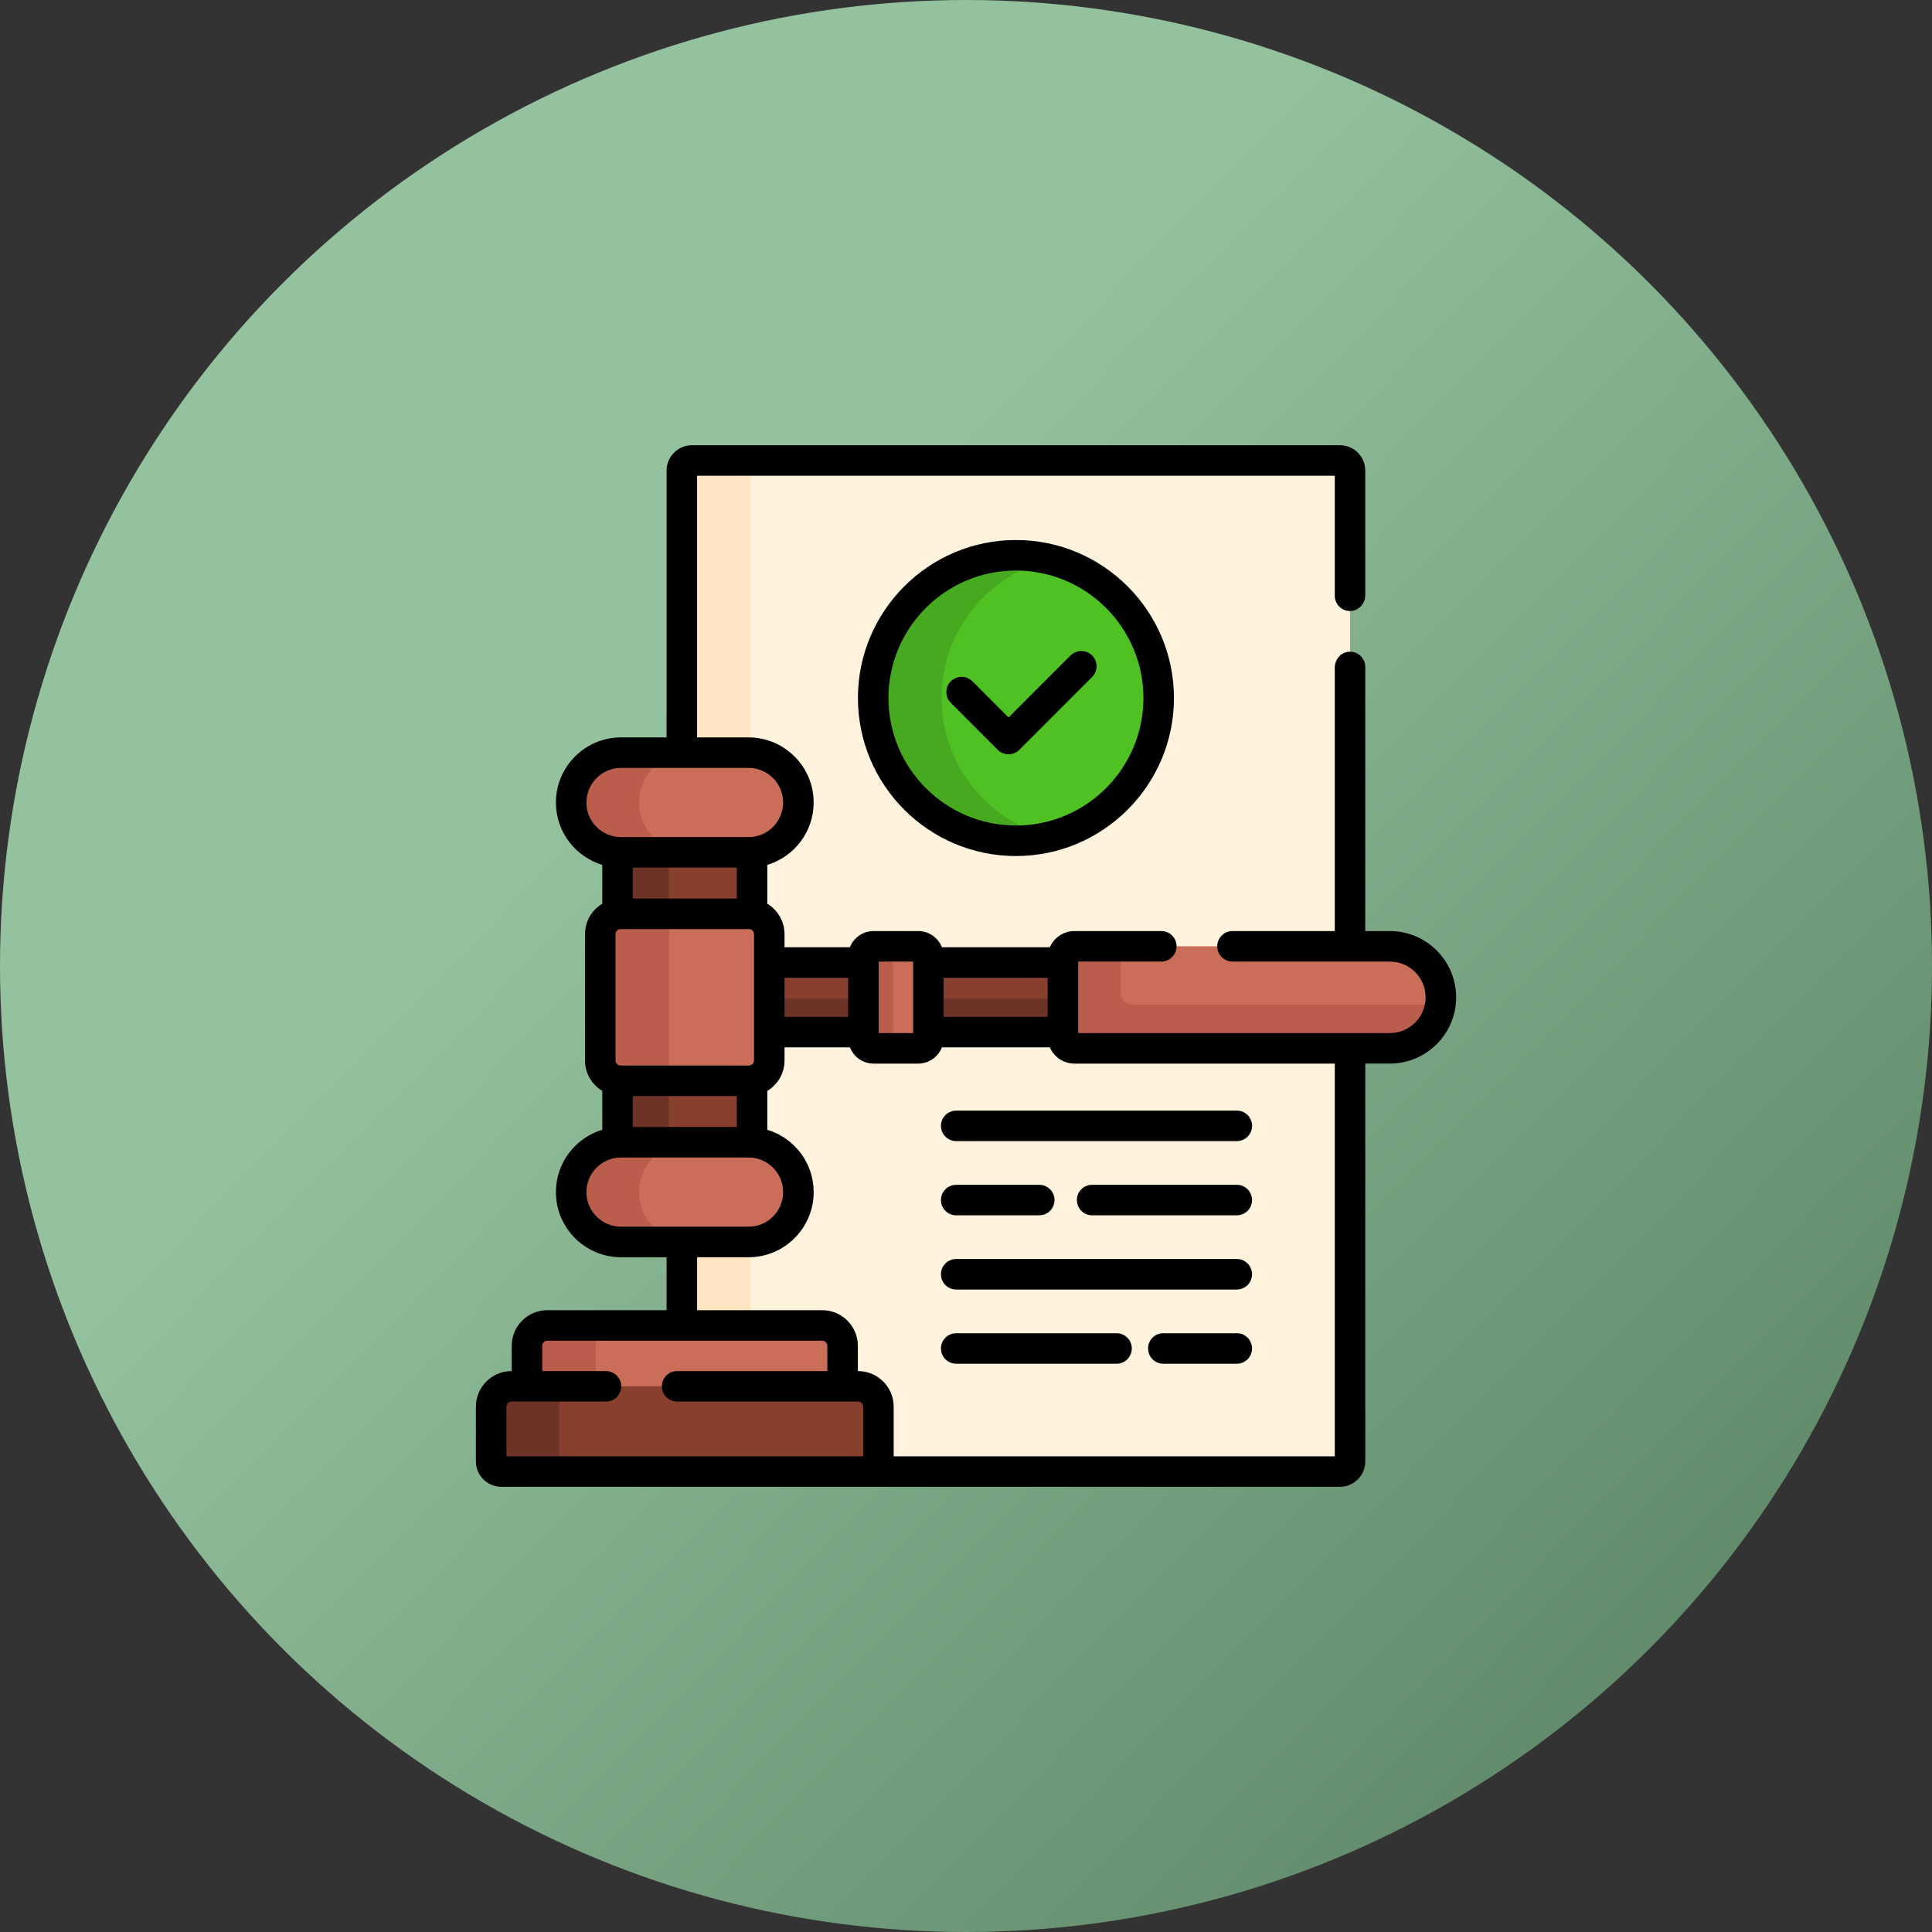 <?xml version="1.0" encoding="UTF-8"?> <!-- Creator: CorelDRAW 2019 (64-Bit) --> <svg xmlns="http://www.w3.org/2000/svg" xmlns:xlink="http://www.w3.org/1999/xlink" xmlns:xodm="http://www.corel.com/coreldraw/odm/2003" xml:space="preserve" width="600px" height="600px" style="shape-rendering:geometricPrecision; text-rendering:geometricPrecision; image-rendering:optimizeQuality; fill-rule:evenodd; clip-rule:evenodd" viewBox="0 0 501.98 501.98"><rect x="0" y="0" width="501.98" height="501.98" fill="#333333" stroke="none"/> <defs> <style type="text/css"> <![CDATA[ .fil9 {fill:black;fill-rule:nonzero} .fil8 {fill:#47A920;fill-rule:nonzero} .fil7 {fill:#4FC123;fill-rule:nonzero} .fil4 {fill:#6D3326;fill-rule:nonzero} .fil3 {fill:#883F2E;fill-rule:nonzero} .fil6 {fill:#BB5D4C;fill-rule:nonzero} .fil5 {fill:#CA6E59;fill-rule:nonzero} .fil2 {fill:#FFE5C2;fill-rule:nonzero} .fil1 {fill:#FFF3DE;fill-rule:nonzero} .fil0 {fill:url(#id0)} ]]> </style> <linearGradient id="id0" gradientUnits="userSpaceOnUse" x1="227.36" y1="125.5" x2="585.86" y2="476.88"> <stop offset="0" style="stop-opacity:1; stop-color:#94C19E"></stop> <stop offset="0.51" style="stop-opacity:1; stop-color:#709B7A"></stop> <stop offset="1" style="stop-opacity:1; stop-color:#4C7556"></stop> </linearGradient> </defs> <g id="Слой_x0020_1">  <circle class="fil0" cx="250.99" cy="250.99" r="250.99"></circle> <g id="_2363337307840"> <g> <g> <path class="fil1" d="M348.13 119.64l-168.33 0c-1.46,0 -2.64,1.19 -2.64,2.64l0 73.28 17.33 0c7.16,0 12.96,5.8 12.96,12.95 0,6.85 -5.32,12.46 -12.05,12.92l0 16.07 0 0c2.53,0.39 4.48,2.58 4.48,5.22l0 32.81c0,2.65 -1.95,4.83 -4.48,5.22l0 0 0 16.07c6.73,0.46 12.05,6.07 12.05,12.92 0,7.15 -5.8,12.95 -12.96,12.95l-17.33 0 0 21.69 36.48 0c2.91,0 5.28,2.37 5.28,5.29l0 10.51c0,0.01 0,0.01 0,0.02l4.03 0c2.92,0 5.28,2.37 5.28,5.28l0 16.86 122.54 0 0 -260.05c0,-1.46 -1.18,-2.65 -2.64,-2.65l0 0z"></path> </g> <g> <path class="fil2" d="M194.49 195.56c0.16,0 0.32,0.01 0.47,0.01l0 -73.28c0,-1.46 1.19,-2.65 2.65,-2.65l-17.81 0c-1.46,0 -2.64,1.19 -2.64,2.64l0 73.28 17.33 0z"></path> <path class="fil2" d="M194.49 322.69l-17.33 0 0 21.69 17.8 0 0 -21.7c-0.15,0.01 -0.31,0.01 -0.47,0.01z"></path> </g> <g> <g> <polygon class="fil3" points="199.88,250.09 224.34,250.09 224.34,268.16 199.88,268.16 "></polygon> <polygon class="fil3" points="241.21,250.09 276.16,250.09 276.16,268.16 241.21,268.16 "></polygon> </g> <g> <polygon class="fil4" points="199.88,259.45 224.34,259.45 224.34,268.16 199.88,268.16 "></polygon> <polygon class="fil4" points="241.21,259.45 276.16,259.45 276.16,268.16 241.21,268.16 "></polygon> </g> <g> <path class="fil5" d="M374.37 259.13c0,7.32 -5.93,13.25 -13.25,13.25l-81.95 0c-1.66,0 -3.01,-1.35 -3.01,-3.01l0 -20.49c0,-1.66 1.35,-3.01 3.01,-3.01l81.95 0c7.32,0 13.25,5.94 13.25,13.26z"></path> </g> <g> <path class="fil6" d="M294.18 261.03c-1.67,0 -3.02,-1.34 -3.02,-3.01l0 -12.15 -11.99 0c-1.66,0 -3.01,1.35 -3.01,3.01l0 20.49c0,1.66 1.35,3.01 3.01,3.01l81.95 0c6.67,0 12.19,-4.93 13.11,-11.35l-80.05 0z"></path> </g> <g> <path class="fil5" d="M241.21 248.51l0 21.23c0,1.46 -1.18,2.64 -2.64,2.64l-11.58 0c-1.46,0 -2.65,-1.18 -2.65,-2.64l0 -21.23c0,-1.46 1.19,-2.64 2.65,-2.64l11.58 0c1.46,0 2.64,1.18 2.64,2.64z"></path> </g> <g> <path class="fil6" d="M232.01 269.74l0 -21.23c0,-1.46 1.18,-2.64 2.64,-2.64l-7.66 0c-1.46,0 -2.65,1.18 -2.65,2.64l0 21.23c0,1.46 1.19,2.64 2.65,2.64l7.66 0c-1.46,0 -2.64,-1.18 -2.64,-2.64z"></path> </g> <g> <path class="fil3" d="M194.59 280.82l-33.34 0c-0.27,0 -0.54,-0.03 -0.8,-0.07l0 16.07c0.3,-0.02 0.6,-0.04 0.9,-0.04l33.14 0c0.31,0 0.61,0.02 0.91,0.04l0 -16.07c-0.27,0.04 -0.53,0.07 -0.81,0.07l0 0z"></path> <path class="fil4" d="M161.25 280.82c-0.27,0 -0.54,-0.03 -0.8,-0.07l0 16.07c0.3,-0.02 0.6,-0.04 0.9,-0.04l12.41 0 0 -15.96 -12.51 0 0 0z"></path> <path class="fil3" d="M161.25 237.44l33.34 0c0.28,0 0.54,0.02 0.81,0.06l0 -16.07c-0.3,0.02 -0.6,0.04 -0.91,0.04l-33.14 0c-0.3,0 -0.6,-0.02 -0.9,-0.04l0 16.07c0.26,-0.04 0.53,-0.06 0.8,-0.06l0 0z"></path> <path class="fil4" d="M161.25 237.44l12.51 0 0 -15.97 -12.41 0c-0.3,0 -0.6,-0.02 -0.9,-0.04l0 16.07c0.26,-0.04 0.53,-0.06 0.8,-0.06l0 0z"></path> </g> <g> <path class="fil5" d="M199.88 242.72l0 32.81c0,2.92 -2.37,5.29 -5.29,5.29l-33.34 0c-2.92,0 -5.28,-2.37 -5.28,-5.29l0 -32.81c0,-2.92 2.36,-5.28 5.28,-5.28l33.34 0c2.92,0 5.29,2.36 5.29,5.28z"></path> </g> <g> <path class="fil6" d="M173.82 275.53l0 -32.81c0,-2.92 2.37,-5.28 5.29,-5.28l-17.86 0c-2.92,0 -5.28,2.36 -5.28,5.28l0 32.81c0,2.92 2.36,5.29 5.28,5.29l17.86 0c-2.92,0 -5.29,-2.37 -5.29,-5.29l0 0z"></path> </g> <g> <path class="fil5" d="M218.89 360.73c0.02,-0.18 0.03,-0.36 0.03,-0.54l0 -10.52c0,-2.92 -2.37,-5.29 -5.28,-5.29l-71.43 0c-2.92,0 -5.29,2.37 -5.29,5.29l0 10.52c0,0.18 0.01,0.36 0.03,0.54l81.94 0z"></path> <path class="fil6" d="M154.82 360.73c-0.02,-0.18 -0.03,-0.36 -0.03,-0.54l0 -10.52c0,-2.92 2.37,-5.29 5.29,-5.29l-17.87 0c-2.92,0 -5.29,2.37 -5.29,5.29l0 10.52c0,0.18 0.01,0.36 0.03,0.54l17.87 0z"></path> <g> <path class="fil3" d="M228.23 382.34l-97.97 0c-1.46,0 -2.65,-1.18 -2.65,-2.64l0 -14.21c0,-2.92 2.37,-5.29 5.29,-5.29l90.05 0c2.92,0 5.28,2.37 5.28,5.29l0 16.85z"></path> </g> <g> <path class="fil4" d="M145.28 379.7l0 -14.21c0,-2.92 2.36,-5.29 5.28,-5.29l-17.66 0c-2.92,0 -5.29,2.37 -5.29,5.29l0 14.21c0,1.46 1.19,2.64 2.65,2.64l17.66 0c-1.46,0 -2.64,-1.18 -2.64,-2.64l0 0z"></path> </g> </g> <g> <g> <path class="fil5" d="M207.45 309.74c0,7.15 -5.8,12.95 -12.96,12.95l-33.14 0c-7.15,0 -12.95,-5.8 -12.95,-12.95 0,-7.16 5.8,-12.96 12.95,-12.96l33.14 0c7.16,0 12.96,5.8 12.96,12.96l0 0z"></path> </g> <g> <path class="fil6" d="M166.05 309.74c0,-7.16 5.79,-12.96 12.95,-12.96l-17.65 0c-7.15,0 -12.95,5.8 -12.95,12.96 0,7.15 5.8,12.95 12.95,12.95l17.65 0c-7.15,0 -12.95,-5.8 -12.95,-12.95l0 0z"></path> </g> <g> <path class="fil5" d="M207.45 208.51c0,7.16 -5.8,12.96 -12.96,12.96l-33.14 0c-7.15,0 -12.95,-5.8 -12.95,-12.96 0,-7.15 5.8,-12.95 12.95,-12.95l33.14 0c7.16,0 12.96,5.8 12.96,12.95z"></path> </g> <g> <path class="fil6" d="M166.05 208.51c0,-7.15 5.79,-12.95 12.95,-12.95l-17.65 0c-7.15,0 -12.95,5.8 -12.95,12.95 0,7.16 5.8,12.96 12.95,12.96l17.65 0c-7.15,0 -12.95,-5.8 -12.95,-12.96l0 0z"></path> </g> </g> </g> <g> <g> <circle class="fil7" cx="263.96" cy="181.37" r="37.09"></circle> </g> <g> <path class="fil8" d="M244.65 181.37c0,-17.42 12.01,-32.03 28.2,-36.01 -2.85,-0.7 -5.82,-1.08 -8.89,-1.08 -20.48,0 -37.08,16.6 -37.08,37.09 0,20.48 16.6,37.09 37.08,37.09 3.07,0 6.04,-0.38 8.89,-1.08 -16.19,-3.99 -28.2,-18.59 -28.2,-36.01l0 0z"></path> </g> </g> <g> <path class="fil9" d="M361.12 241.91l-6.39 0 0 -68.62c0,-2.23 -1.84,-4.03 -4.08,-3.96 -2.17,0.06 -3.84,1.96 -3.84,4.13l0 68.45 -26.57 0c-2.19,0 -3.97,1.77 -3.97,3.96 0,2.19 1.78,3.97 3.97,3.97l40.88 0c5.12,0 9.29,4.16 9.29,9.29 0,5.12 -4.17,9.29 -9.29,9.29l-80.99 0 0 -18.58 21.61 0c2.18,0 3.96,-1.78 3.96,-3.97 0,-2.19 -1.78,-3.96 -3.96,-3.96l-22.57 0c-2.86,0 -5.33,1.74 -6.4,4.21l-28.04 0c-0.97,-2.46 -3.36,-4.21 -6.16,-4.21l-11.58 0c-2.8,0 -5.2,1.75 -6.16,4.21l-16.99 0 0 -3.4c0,-3.35 -1.8,-6.29 -4.48,-7.91l0 -10.09c6.96,-2.1 12.05,-8.57 12.05,-16.21 0,-9.32 -7.59,-16.91 -16.92,-16.91l-13.37 0 0 -67.99 165.69 0 0 31.18c0,2.23 1.84,4.03 4.08,3.96 2.17,-0.06 3.84,-1.95 3.84,-4.12l0 -32.35c0,-3.64 -2.95,-6.6 -6.6,-6.6l-168.33 0c-3.65,0 -6.61,2.96 -6.61,6.61l0 69.31 -11.84 0c-9.32,0 -16.91,7.59 -16.91,16.91 0,7.64 5.08,14.11 12.05,16.21l0 10.09c-2.69,1.62 -4.49,4.56 -4.49,7.91l0 32.81c0,3.36 1.8,6.29 4.49,7.91l0 10.1c-6.97,2.09 -12.05,8.56 -12.05,16.2 0,9.33 7.58,16.92 16.91,16.92l11.84 0 0 13.76 -30.98 0c-5.1,0 -9.25,4.15 -9.25,9.25l0 6.57 -0.06 0c-5.1,0 -9.25,4.15 -9.25,9.25l0 14.21c0,3.64 2.96,6.61 6.61,6.61l217.87 0c3.65,0 6.6,-2.96 6.6,-6.61l0 -103.35 6.39 0c9.49,0 17.22,-7.73 17.22,-17.22 0,-9.5 -7.73,-17.22 -17.22,-17.22zm-115.94 12.14l27.02 0 0 10.15 -27.02 0 0 -10.15zm-16.87 -4.21l8.94 0 0 18.58 -8.94 0 0 -18.58zm-24.47 4.21l16.54 0 0 10.15 -16.54 0 0 -10.15zm-51.48 -45.54c0,-4.95 4.04,-8.99 8.99,-8.99l33.14 0c4.96,0 8.99,4.04 8.99,8.99 0,4.96 -4.03,8.99 -8.99,8.99l-33.14 0c-4.95,0 -8.99,-4.03 -8.99,-8.99l0 0zm8.89 68.34c-0.72,0 -1.32,-0.59 -1.32,-1.32l0 -32.81c0,-0.73 0.6,-1.32 1.32,-1.32l33.34 0c0.73,0 1.32,0.59 1.32,1.32l0 32.81c0,0.73 -0.59,1.32 -1.32,1.32l-33.34 0zm30.18 7.93l0 8.04 -27.02 0 0 -8.04 27.02 0zm-27.02 -51.31l0 -8.04 27.02 0 0 8.04 -27.02 0zm-3.06 85.26c-4.95,0 -8.99,-4.04 -8.99,-8.99 0,-4.96 4.04,-8.99 8.99,-8.99l33.14 0c4.96,0 8.99,4.03 8.99,8.99 0,4.95 -4.03,8.99 -8.99,8.99l-33.14 0zm62.92 59.65l-92.69 0 0 -12.89c0,-0.73 0.59,-1.33 1.32,-1.33l24.54 0c2.19,0 3.96,-1.77 3.96,-3.96 0,-2.19 -1.77,-3.96 -3.96,-3.96l-16.55 0 0 -6.57c0,-0.73 0.59,-1.32 1.32,-1.32l71.43 0c0.73,0 1.32,0.59 1.32,1.32l0 6.57 -39.02 0c-2.2,0 -3.97,1.77 -3.97,3.96 0,2.19 1.77,3.96 3.97,3.96l47.01 0c0.73,0 1.32,0.6 1.32,1.33l0 12.89zm122.54 0l-114.61 0 0 -12.89c0,-5.1 -4.15,-9.25 -9.25,-9.25l-0.06 0 0 -6.57c0,-5.1 -4.15,-9.25 -9.25,-9.25l-32.52 0 0 -13.76 13.37 0c9.33,0 16.92,-7.59 16.92,-16.92 0,-7.64 -5.09,-14.11 -12.05,-16.2l0 -10.1c2.68,-1.62 4.48,-4.55 4.48,-7.91l0 -3.4 16.99 0c0.96,2.46 3.36,4.22 6.16,4.22l11.58 0c2.8,0 5.19,-1.76 6.16,-4.22l28.04 0c1.07,2.48 3.54,4.22 6.4,4.22l67.64 0 0 102.03 0 0z"></path> <path class="fil9" d="M222.91 181.37c0,22.63 18.42,41.05 41.05,41.05 22.64,0 41.06,-18.42 41.06,-41.05 0,-22.64 -18.42,-41.06 -41.06,-41.06 -22.63,0 -41.05,18.42 -41.05,41.06zm74.18 0c0,18.26 -14.86,33.12 -33.13,33.12 -18.26,0 -33.12,-14.86 -33.12,-33.12 0,-18.27 14.86,-33.13 33.12,-33.13 18.27,0 33.13,14.86 33.13,33.13z"></path> <path class="fil9" d="M252.66 177.02c-1.55,-1.55 -4.06,-1.55 -5.61,0 -1.55,1.54 -1.55,4.05 0,5.6l12.19 12.2c0.78,0.77 1.79,1.16 2.81,1.16 1.01,0 2.03,-0.39 2.8,-1.16l18.9 -18.91c1.55,-1.54 1.55,-4.05 0,-5.6 -1.55,-1.55 -4.06,-1.55 -5.61,0l-16.09 16.1 -9.39 -9.39z"></path> <path class="fil9" d="M244.48 292.52c0,2.19 1.78,3.97 3.97,3.97l72.9 0c2.19,0 3.97,-1.78 3.97,-3.97 0,-2.19 -1.78,-3.96 -3.97,-3.96l-72.9 0c-2.19,0 -3.97,1.77 -3.97,3.96l0 0z"></path> <path class="fil9" d="M321.35 307.84l-37.59 0c-2.19,0 -3.96,1.77 -3.96,3.96 0,2.19 1.77,3.97 3.96,3.97l37.59 0c2.19,0 3.96,-1.78 3.96,-3.97 0,-2.19 -1.77,-3.96 -3.96,-3.96l0 0z"></path> <path class="fil9" d="M248.45 315.77l21.57 0c2.19,0 3.97,-1.78 3.97,-3.97 0,-2.19 -1.78,-3.96 -3.97,-3.96l-21.57 0c-2.19,0 -3.97,1.77 -3.97,3.96 0,2.19 1.78,3.97 3.97,3.97l0 0z"></path> <path class="fil9" d="M321.35 327.12l-72.91 0c-2.18,0 -3.96,1.77 -3.96,3.96 0,2.19 1.78,3.97 3.96,3.97l72.91 0c2.19,0 3.96,-1.78 3.96,-3.97 0,-2.19 -1.77,-3.96 -3.96,-3.96l0 0z"></path> <path class="fil9" d="M321.35 346.4l-19.09 0c-2.19,0 -3.96,1.77 -3.96,3.96 0,2.19 1.77,3.97 3.96,3.97l19.09 0c2.19,0 3.96,-1.78 3.96,-3.97 0,-2.19 -1.77,-3.96 -3.96,-3.96l0 0z"></path> <path class="fil9" d="M290.11 346.4l-41.66 0c-2.19,0 -3.97,1.77 -3.97,3.96 0,2.19 1.78,3.97 3.97,3.97l41.66 0c2.19,0 3.96,-1.78 3.96,-3.97 0,-2.19 -1.77,-3.96 -3.96,-3.96l0 0z"></path> </g> </g> </g> </g> </svg> 
